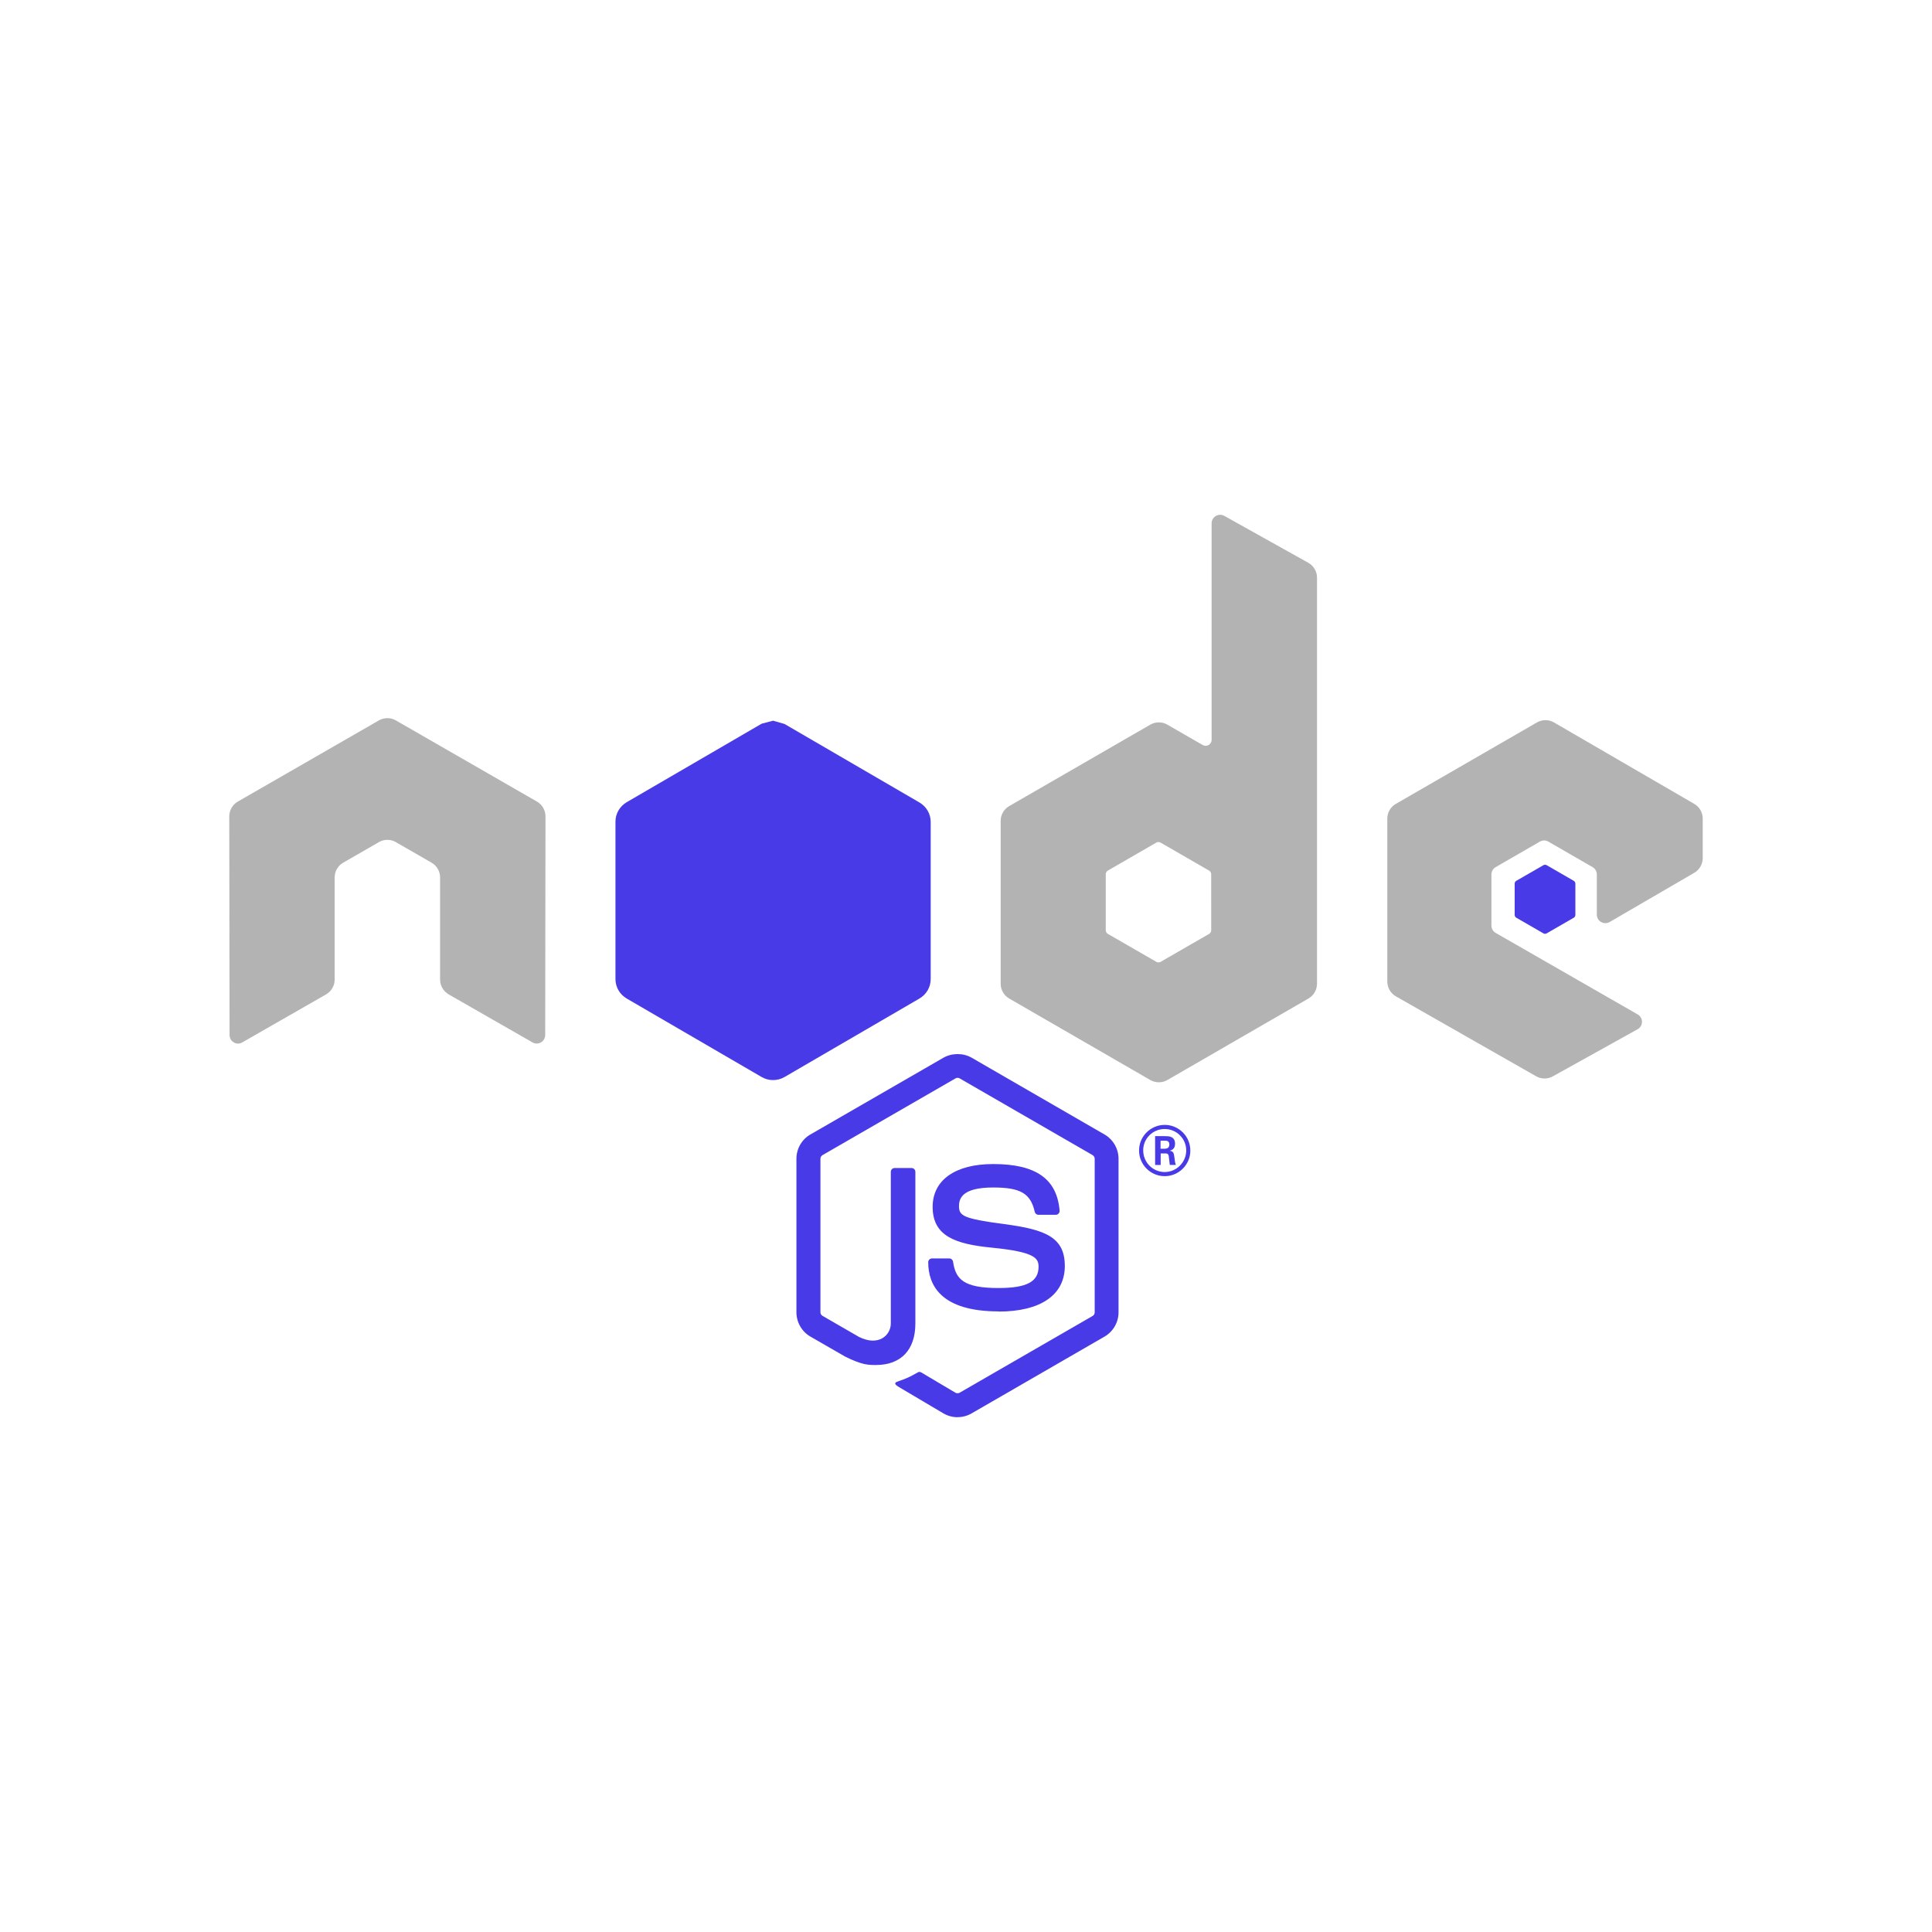 <?xml version="1.0" encoding="UTF-8" standalone="no"?>
<!-- Created with Inkscape (http://www.inkscape.org/) -->

<svg
   width="640"
   height="640"
   viewBox="0 0 169.333 169.333"
   version="1.1"
   id="svg5"
   inkscape:version="1.2.1 (9c6d41e, 2022-07-14)"
   xml:space="preserve"
   sodipodi:docname="logo-nodejs.svg"
   xmlns:inkscape="http://www.inkscape.org/namespaces/inkscape"
   xmlns:sodipodi="http://sodipodi.sourceforge.net/DTD/sodipodi-0.dtd"
   xmlns="http://www.w3.org/2000/svg"
   xmlns:svg="http://www.w3.org/2000/svg"><sodipodi:namedview
     id="namedview7"
     pagecolor="#ffffff"
     bordercolor="#666666"
     borderopacity="1.0"
     inkscape:showpageshadow="false"
     inkscape:pageopacity="0"
     inkscape:pagecheckerboard="false"
     inkscape:deskcolor="#ffffff"
     inkscape:document-units="px"
     showgrid="false"
     inkscape:zoom="0.51015626"
     inkscape:cx="387.13629"
     inkscape:cy="271.48545"
     inkscape:window-width="1440"
     inkscape:window-height="847"
     inkscape:window-x="0"
     inkscape:window-y="25"
     inkscape:window-maximized="1"
     inkscape:current-layer="layer1" /><defs
     id="defs2"><clipPath
       clipPathUnits="userSpaceOnUse"
       id="clipPath254748"><rect
         style="opacity:0.633;fill:#473ae4;fill-opacity:1;stroke:#b3b3b3;stroke-width:0.661;stroke-dasharray:1.984, 1.984;stroke-dashoffset:0;stroke-opacity:1;paint-order:stroke fill markers;stop-color:#000000"
         id="rect254750"
         width="163.075"
         height="211.912"
         x="1962.463"
         y="1579.515"
         ry="4.929" /></clipPath><clipPath
       clipPathUnits="userSpaceOnUse"
       id="clipPath261436-6"><rect
         style="opacity:0.633;fill:#483ae6;fill-opacity:1;stroke:#b3b3b3;stroke-width:0.686;stroke-dasharray:none;stroke-dashoffset:0;stroke-opacity:1;paint-order:stroke fill markers;stop-color:#000000"
         id="rect261438-5"
         width="141.978"
         height="97.226"
         x="-2018.107"
         y="1620.56"
         ry="2.813"
         transform="scale(-1,1)" /></clipPath><clipPath
       clipPathUnits="userSpaceOnUse"
       id="clipPath263705"><path
         fill="url(#f)"
         d="m 2415.393,1301.706 v 37.899 h 32.344 v -37.899 z m 0,0"
         id="path263707"
         style="fill:url(#linearGradient263709);stroke-width:0.353" /></clipPath><clipPath
       clipPathUnits="userSpaceOnUse"
       id="clipPath263694"><g
         id="g263698"><path
           d="m 2430.213,1301.943 -14.863,8.578 c -0.557,0.321 -0.898,0.914 -0.898,1.554 v 17.169 c 0,0.641 0.342,1.233 0.898,1.554 l 14.864,8.585 c 0.556,0.32 1.241,0.32 1.796,0 l 14.861,-8.585 c 0.554,-0.321 0.896,-0.914 0.896,-1.554 v -17.169 c 0,-0.641 -0.342,-1.233 -0.9,-1.554 l -14.859,-8.578 c -0.279,-0.16 -0.589,-0.24 -0.9,-0.24 -0.31,0 -0.621,0.08 -0.9,0.24"
           id="path263696"
           style="stroke-width:0.353" /></g></clipPath></defs><g
     inkscape:label="Layer 1"
     inkscape:groupmode="layer"
     id="layer1"><path
       id="path5396"
       style="opacity:1;fill:#483ae6;stroke-width:0.239;fill-opacity:1"
       d="m 67.758,63.167 -1.002,0.262 -11.811,6.871 c -0.62,0.358 -1.002,1.002 -1.002,1.718 v 13.791 c 0,0.716 0.382,1.36 1.002,1.718 l 11.811,6.871 c 0.62,0.358 1.384,0.358 2.004,0 l 11.811,-6.871 c 0.62,-0.358 1.002,-1.002 1.002,-1.718 V 72.043 c 0,-0.716 -0.382,-1.36 -1.002,-1.718 l -11.811,-6.872 z" /><path
       fill="#689f63"
       d="m 83.926,124.214 c -0.426,0 -0.85,-0.112 -1.223,-0.327 l -3.894,-2.305 c -0.581,-0.325 -0.298,-0.44 -0.106,-0.506 0.775,-0.272 0.933,-0.333 1.76,-0.803 0.087,-0.05 0.201,-0.033 0.29,0.021 l 2.991,1.775 c 0.108,0.059 0.261,0.059 0.361,0 l 11.663,-6.732 c 0.108,-0.061 0.178,-0.187 0.178,-0.315 v -13.458 c 0,-0.134 -0.07,-0.254 -0.181,-0.321 L 84.108,94.515 c -0.108,-0.064 -0.251,-0.064 -0.359,0 l -11.656,6.726 c -0.113,0.064 -0.185,0.19 -0.185,0.318 v 13.458 c 0,0.128 0.07,0.251 0.181,0.312 l 3.194,1.845 c 1.734,0.867 2.794,-0.155 2.794,-1.182 v -13.283 c 0,-0.19 0.149,-0.336 0.339,-0.336 h 1.477 c 0.184,0 0.336,0.146 0.336,0.336 v 13.289 c 0,2.312 -1.261,3.64 -3.454,3.64 -0.674,0 -1.206,0 -2.689,-0.73 l -3.059,-1.763 c -0.756,-0.438 -1.223,-1.255 -1.223,-2.128 v -13.458 c 0,-0.876 0.467,-1.693 1.223,-2.125 l 11.674,-6.735 c 0.739,-0.417 1.72,-0.417 2.452,0 l 11.66,6.738 c 0.753,0.435 1.223,1.249 1.223,2.125 V 115.021 c 0,0.873 -0.47,1.687 -1.223,2.125 l -11.66,6.735 c -0.374,0.216 -0.797,0.327 -1.229,0.327"
       id="path263612"
       style="fill:#483ae6;fill-opacity:1;stroke-width:0.292" /><path
       fill="#689f63"
       d="m 87.528,114.94 c -5.103,0 -6.173,-2.342 -6.173,-4.307 0,-0.187 0.151,-0.336 0.338,-0.336 h 1.506 c 0.166,0 0.307,0.121 0.333,0.285 0.228,1.535 0.905,2.309 3.991,2.309 2.458,0 3.503,-0.555 3.503,-1.859 0,-0.75 -0.298,-1.308 -4.116,-1.681 -3.194,-0.315 -5.167,-1.019 -5.167,-3.573 0,-2.353 1.985,-3.754 5.31,-3.754 3.734,0 5.585,1.296 5.818,4.081 0.01,0.096 -0.027,0.19 -0.09,0.26 -0.064,0.067 -0.155,0.108 -0.248,0.108 h -1.515 c -0.158,0 -0.295,-0.111 -0.327,-0.263 -0.365,-1.614 -1.246,-2.131 -3.643,-2.131 -2.683,0 -2.995,0.934 -2.995,1.635 0,0.849 0.368,1.098 3.988,1.576 3.585,0.476 5.287,1.147 5.287,3.667 0,2.54 -2.119,3.997 -5.815,3.997 M 101.717,100.681 h 0.391 c 0.321,0 0.382,-0.225 0.382,-0.356 0,-0.344 -0.237,-0.344 -0.368,-0.344 h -0.403 z m -0.476,-1.103 h 0.867 c 0.298,0 0.882,0 0.882,0.666 0,0.464 -0.298,0.561 -0.476,0.619 0.347,0.023 0.371,0.251 0.418,0.572 0.023,0.201 0.061,0.549 0.131,0.666 h -0.534 c -0.014,-0.117 -0.096,-0.759 -0.096,-0.794 -0.035,-0.143 -0.085,-0.213 -0.263,-0.213 h -0.441 v 1.01 h -0.487 z m -1.042,1.255 c 0,1.045 0.844,1.892 1.88,1.892 1.045,0 1.889,-0.864 1.889,-1.892 0,-1.048 -0.855,-1.88 -1.892,-1.88 -1.022,0 -1.88,0.82 -1.88,1.877 m 4.134,0.01 c 0,1.238 -1.013,2.248 -2.248,2.248 -1.226,0 -2.248,-0.998 -2.248,-2.248 0,-1.273 1.045,-2.248 2.248,-2.248 1.212,0 2.245,0.978 2.245,2.248"
       id="path263614"
       style="fill:#483ae6;fill-opacity:1;stroke-width:0.292" /><path
       fill="#333333"
       fill-rule="evenodd"
       d="m 47.81,71.554 c 0,-0.537 -0.283,-1.03 -0.747,-1.298 L 34.698,63.142 c -0.209,-0.123 -0.443,-0.187 -0.68,-0.196 h -0.128 c -0.237,0.01 -0.471,0.073 -0.683,0.196 l -12.365,7.114 c -0.461,0.269 -0.748,0.762 -0.748,1.299 l 0.027,19.163 c 0,0.266 0.137,0.514 0.371,0.645 0.228,0.14 0.514,0.14 0.742,0 l 7.351,-4.21 c 0.464,-0.276 0.747,-0.764 0.747,-1.296 v -8.952 c 0,-0.534 0.283,-1.028 0.746,-1.293 l 3.13,-1.802 c 0.232,-0.134 0.488,-0.201 0.747,-0.201 0.256,0 0.517,0.066 0.743,0.201 l 3.128,1.802 c 0.463,0.266 0.747,0.759 0.747,1.293 v 8.952 c 0,0.531 0.287,1.022 0.749,1.296 l 7.346,4.207 c 0.231,0.137 0.518,0.137 0.747,0 0.227,-0.131 0.37,-0.38 0.37,-0.645 z m 58.348,9.977 c 0,0.133 -0.071,0.257 -0.187,0.323 l -4.247,2.448 c -0.115,0.066 -0.258,0.066 -0.373,0 l -4.248,-2.448 c -0.117,-0.066 -0.187,-0.19 -0.187,-0.323 V 76.628 c 0,-0.134 0.07,-0.257 0.184,-0.324 l 4.245,-2.452 c 0.117,-0.067 0.26,-0.067 0.377,0 l 4.248,2.452 c 0.117,0.067 0.187,0.19 0.187,0.324 z m 1.147,-36.317 c -0.232,-0.129 -0.514,-0.126 -0.743,0.01 -0.228,0.134 -0.368,0.38 -0.368,0.645 v 18.976 c 0,0.187 -0.099,0.359 -0.261,0.452 -0.161,0.093 -0.36,0.093 -0.522,0 l -3.098,-1.784 c -0.461,-0.267 -1.029,-0.267 -1.492,0 l -12.369,7.139 c -0.462,0.266 -0.747,0.759 -0.747,1.29 v 14.282 c 0,0.534 0.285,1.025 0.747,1.293 l 12.369,7.144 c 0.462,0.266 1.03,0.266 1.494,0 l 12.369,-7.147 c 0.461,-0.268 0.747,-0.759 0.747,-1.293 v -35.593 c 0,-0.542 -0.295,-1.04 -0.768,-1.305 z m 41.19,31.285 c 0.46,-0.267 0.742,-0.76 0.742,-1.291 v -3.461 c 0,-0.532 -0.283,-1.024 -0.744,-1.292 l -12.29,-7.135 c -0.464,-0.269 -1.033,-0.269 -1.498,0 l -12.366,7.138 c -0.464,0.268 -0.747,0.759 -0.747,1.293 v 14.276 c 0,0.537 0.289,1.033 0.753,1.299 l 12.288,7.003 c 0.452,0.26 1.007,0.263 1.466,0.01 l 7.433,-4.131 c 0.233,-0.131 0.382,-0.38 0.382,-0.648 0,-0.269 -0.143,-0.52 -0.377,-0.651 l -12.442,-7.141 c -0.234,-0.131 -0.377,-0.38 -0.377,-0.645 v -4.478 c 0,-0.267 0.14,-0.514 0.374,-0.647 l 3.871,-2.233 c 0.231,-0.134 0.514,-0.134 0.745,0 l 3.874,2.233 c 0.231,0.131 0.374,0.38 0.374,0.645 v 3.521 c 0,0.266 0.143,0.514 0.374,0.648 0.231,0.131 0.517,0.131 0.747,0 z m 0,0"
       id="path263616"
       style="fill:#b3b3b3;fill-opacity:1;stroke-width:0.292" /><path
       fill="#689f63"
       fill-rule="evenodd"
       d="m 135.274,75.831 c 0.087,-0.051 0.197,-0.051 0.286,0 l 2.373,1.369 c 0.088,0.051 0.143,0.146 0.143,0.248 v 2.741 c 0,0.102 -0.055,0.197 -0.143,0.248 l -2.373,1.369 c -0.088,0.051 -0.198,0.051 -0.286,0 l -2.372,-1.369 c -0.09,-0.051 -0.146,-0.146 -0.146,-0.248 v -2.741 c 0,-0.102 0.053,-0.197 0.143,-0.248 z m 0,0"
       id="path263618"
       style="fill:#483ae6;fill-opacity:1;stroke-width:0.292" /></g></svg>
